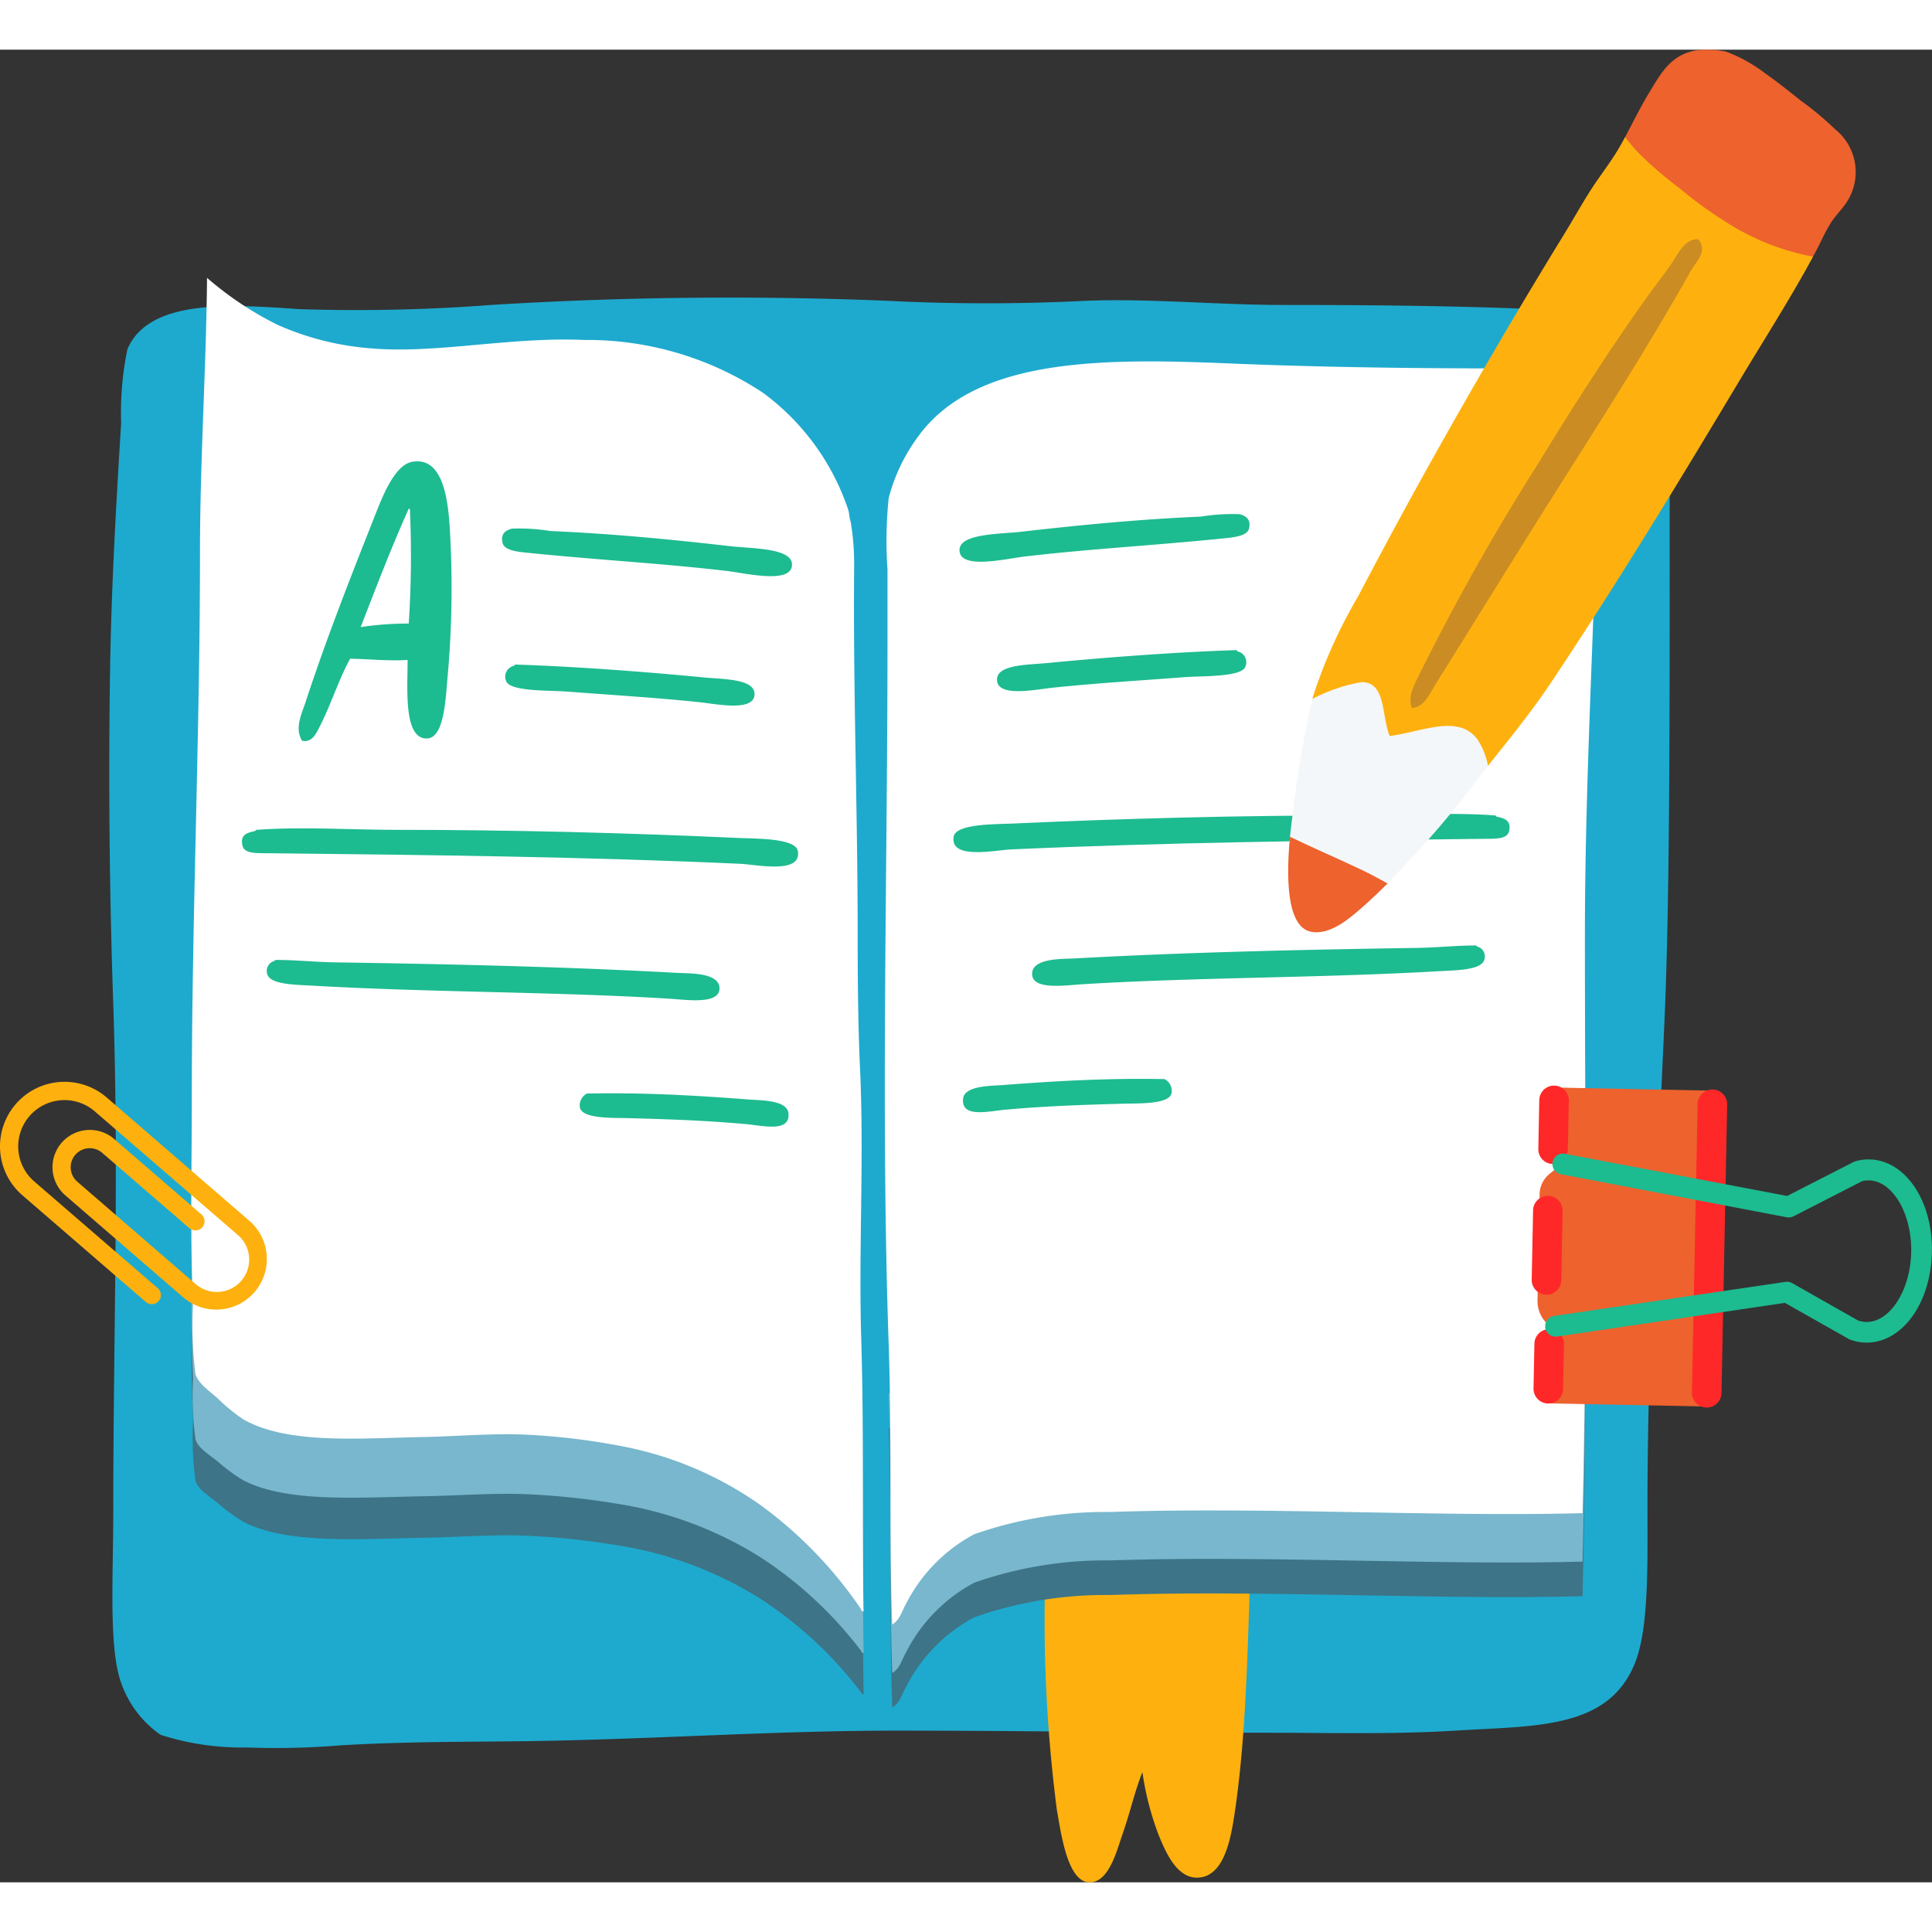 <svg xmlns="http://www.w3.org/2000/svg" width="85" height="85" viewBox="0 0 80.376 76.243"><rect x="0" y="0" width="80.376" height="76.243" fill="#333333" stroke="none"/><g id="studying" transform="translate(0.001 -13.162)"><g id="&#x421;&#x433;&#x440;&#x443;&#x43F;&#x43F;&#x438;&#x440;&#x43E;&#x432;&#x430;&#x442;&#x44C;_8995" data-name="&#x421;&#x433;&#x440;&#x443;&#x43F;&#x43F;&#x438;&#x440;&#x43E;&#x432;&#x430;&#x442;&#x44C; 8995" transform="translate(4.543 22.654)"><path id="&#x41A;&#x43E;&#x43D;&#x442;&#x443;&#x440;_6729" data-name="&#x41A;&#x43E;&#x43D;&#x442;&#x443;&#x440; 6729" d="M61.252,78.856a161.507,161.507,0,0,0-16.4.175,73.51,73.51,0,0,1-8,.175c-2.844-.195-6.25-.443-7.15,1.665a13.008,13.008,0,0,0-.262,3.066c-.2,3.284-.4,6.628-.459,10.164-.086,5.469,0,10.22.131,14.019.241,7.1,0,13.815,0,21.2,0,2.518-.178,5.315.262,6.834a4.419,4.419,0,0,0,1.706,2.365,11.092,11.092,0,0,0,3.608.526,32.876,32.876,0,0,0,3.87-.088c2.661-.162,5.391-.143,7.741-.175,5.29-.074,10.274-.438,15.415-.438,5.1,0,10.258.088,15.547.088,2.355,0,5.059.075,7.675-.088,3.352-.208,6.369-.05,7.478-2.8.59-1.463.525-4.093.525-6.571,0-6.676.431-13.682.722-20.5.23-5.406.2-14.575.2-21.379,0-1.536.317-5.9-.262-6.922-.505-.892-2.1-.795-3.542-.876-3.984-.224-8.315-.263-12.2-.263-2.848,0-5.559-.276-8.265-.175A81.329,81.329,0,0,1,61.252,78.856Z" transform="translate(-28.944 -77.904)" fill="#1eaace" fill-rule="evenodd"></path><g id="&#x421;&#x433;&#x440;&#x443;&#x43F;&#x43F;&#x438;&#x440;&#x43E;&#x432;&#x430;&#x442;&#x44C;_8994" data-name="&#x421;&#x433;&#x440;&#x443;&#x43F;&#x43F;&#x438;&#x440;&#x43E;&#x432;&#x430;&#x442;&#x44C; 8994" transform="translate(3.419 0)"><g id="&#x421;&#x433;&#x440;&#x443;&#x43F;&#x43F;&#x438;&#x440;&#x43E;&#x432;&#x430;&#x442;&#x44C;_8988" data-name="&#x421;&#x433;&#x440;&#x443;&#x43F;&#x43F;&#x438;&#x440;&#x43E;&#x432;&#x430;&#x442;&#x44C; 8988"><path id="&#x41A;&#x43E;&#x43D;&#x442;&#x443;&#x440;_6730" data-name="&#x41A;&#x43E;&#x43D;&#x442;&#x443;&#x440; 6730" d="M78.591,357.77a56.456,56.456,0,0,0-7.589-1.4q-4.405-.683-8.83-1.245a42.942,42.942,0,0,1-8.893-1.6c-.856-.285-1.7-.589-2.555-.884,0,1.267.012,2.539.07,3.709a13.685,13.685,0,0,0,.1,2.538c.114.361.555.627.926.919a7.333,7.333,0,0,0,1.073.788c1.844.94,4.8.705,7.558.657,1.371-.024,2.792-.139,4.145-.087a31.287,31.287,0,0,1,3.8.394,15.745,15.745,0,0,1,6,2.232,16.664,16.664,0,0,1,4.193,3.9c0,.067.133.144.1,0C78.63,364.337,78.7,361.045,78.591,357.77Z" transform="translate(-50.724 -308.837)" fill="#3d7487" fill-rule="evenodd"></path><path id="&#x41A;&#x43E;&#x43D;&#x442;&#x443;&#x440;_6731" data-name="&#x41A;&#x43E;&#x43D;&#x442;&#x443;&#x440; 6731" d="M78.591,346.771a56.4,56.4,0,0,0-7.589-1.4c-2.937-.455-5.879-.875-8.83-1.244a42.953,42.953,0,0,1-8.893-1.6c-.856-.285-1.7-.588-2.555-.884,0,1.267.012,2.539.07,3.709a13.68,13.68,0,0,0,.1,2.538c.114.362.555.627.926.919a7.331,7.331,0,0,0,1.073.788c1.844.94,4.8.705,7.558.656,1.371-.024,2.792-.138,4.145-.087a31.293,31.293,0,0,1,3.8.394,15.743,15.743,0,0,1,6,2.232,16.662,16.662,0,0,1,4.193,3.9c0,.067.133.144.1,0C78.63,353.338,78.7,350.046,78.591,346.771Z" transform="translate(-50.724 -299.565)" fill="#78b7cd" fill-rule="evenodd"></path><path id="&#x41A;&#x43E;&#x43D;&#x442;&#x443;&#x440;_6732" data-name="&#x41A;&#x43E;&#x43D;&#x442;&#x443;&#x440; 6732" d="M78.682,129.016c.036.16-.1.075-.1,0a17.522,17.522,0,0,0-4.193-4.34,14.8,14.8,0,0,0-6-2.487,28.142,28.142,0,0,0-3.8-.439c-1.353-.057-2.774.07-4.145.1-2.755.054-5.714.316-7.558-.731a7.441,7.441,0,0,1-1.073-.878c-.371-.326-.812-.621-.926-1.024a16.975,16.975,0,0,1-.1-2.828c-.12-2.728-.049-5.956-.049-8.582,0-7.626.341-15.145.341-22.771,0-3.828.259-7.612.293-11.409a13.942,13.942,0,0,0,2.925,1.95,11.7,11.7,0,0,0,3.8.975c2.753.259,5.825-.48,8.972-.341A13.26,13.26,0,0,1,74.489,78.4a9.965,9.965,0,0,1,3.559,4.876c.048.152.043.347.1.488a10.7,10.7,0,0,1,.146,1.8c-.048,5.093.147,10.346.147,15.457,0,1.861.015,3.742.1,5.558.171,3.768-.068,7.49.049,11.215C78.7,121.507,78.628,125.232,78.682,129.016Z" transform="translate(-50.722 -73.626)" fill="#fff" fill-rule="evenodd"></path></g><path id="&#x41A;&#x43E;&#x43D;&#x442;&#x443;&#x440;_6733" data-name="&#x41A;&#x43E;&#x43D;&#x442;&#x443;&#x440; 6733" d="M277.158,399.136c2.755.154,5.44.379,8.436.292-.2,3.914-.156,8.452-.732,12.385-.168,1.151-.444,2.753-1.56,2.779-.875.02-1.33-1.084-1.609-1.755a12.12,12.12,0,0,1-.683-2.633c-.318.786-.508,1.67-.829,2.584-.239.68-.558,2-1.366,2-.94,0-1.2-2.123-1.365-3.023a61.883,61.883,0,0,1-.341-12.483C277.106,399.213,277.1,399.144,277.158,399.136Z" transform="translate(-241.446 -348.036)" fill="#feb10e" fill-rule="evenodd"></path><g id="&#x421;&#x433;&#x440;&#x443;&#x43F;&#x43F;&#x438;&#x440;&#x43E;&#x432;&#x430;&#x442;&#x44C;_8989" data-name="&#x421;&#x433;&#x440;&#x443;&#x43F;&#x43F;&#x438;&#x440;&#x43E;&#x432;&#x430;&#x442;&#x44C; 8989" transform="translate(28.85 3.478)"><path id="&#x41A;&#x43E;&#x43D;&#x442;&#x443;&#x440;_6734" data-name="&#x41A;&#x43E;&#x43D;&#x442;&#x443;&#x440; 6734" d="M254.443,361.3a112.277,112.277,0,0,0-12.693.453,26.208,26.208,0,0,0-4.686,1.158,13.98,13.98,0,0,0-1.276.723c-.089.083-.175.171-.261.257.134,3.952.014,7.847.145,11.61.317-.181.413-.577.585-.878a6.732,6.732,0,0,1,2.828-2.877,16.465,16.465,0,0,1,5.656-.927c6.387-.22,13.6.212,19.65.049.08-3.235.11-6.471.119-9.71C261.158,361.34,257.8,361.307,254.443,361.3Z" transform="translate(-235.366 -319.499)" fill="#3d7487" fill-rule="evenodd"></path><path id="&#x41A;&#x43E;&#x43D;&#x442;&#x443;&#x440;_6735" data-name="&#x41A;&#x43E;&#x43D;&#x442;&#x443;&#x440; 6735" d="M254.443,352.128a112.305,112.305,0,0,0-12.693.454,26.157,26.157,0,0,0-4.686,1.159,14.05,14.05,0,0,0-1.276.723c-.089.083-.175.171-.261.257.134,3.952.014,7.847.145,11.61.317-.182.413-.577.585-.878a6.732,6.732,0,0,1,2.828-2.877,16.479,16.479,0,0,1,5.656-.927c6.387-.22,13.6.212,19.65.049.08-3.236.11-6.471.119-9.71C261.158,352.169,257.8,352.136,254.443,352.128Z" transform="translate(-235.366 -311.768)" fill="#78b7cd" fill-rule="evenodd"></path><path id="&#x41A;&#x43E;&#x43D;&#x442;&#x443;&#x440;_6736" data-name="&#x41A;&#x43E;&#x43D;&#x442;&#x443;&#x440; 6736" d="M264.206,96.057c.011,7.923-.585,15.631-.585,23.648s.1,16-.1,23.989c-6.052.163-13.264-.269-19.65-.048a16.466,16.466,0,0,0-5.656.926,6.734,6.734,0,0,0-2.828,2.876c-.172.3-.268.7-.585.878-.131-3.777-.009-7.686-.146-11.654-.33-9.55-.049-19.537-.049-29.255v-2.975a17.439,17.439,0,0,1,.049-2.975,7.435,7.435,0,0,1,1.17-2.486c2.321-3.31,7.49-3.349,12.921-3.121C253.7,96.07,258.826,96.092,264.206,96.057Z" transform="translate(-234.498 -95.78)" fill="#fff" fill-rule="evenodd"></path></g><g id="&#x421;&#x433;&#x440;&#x443;&#x43F;&#x43F;&#x438;&#x440;&#x43E;&#x432;&#x430;&#x442;&#x44C;_8993" data-name="&#x421;&#x433;&#x440;&#x443;&#x43F;&#x43F;&#x438;&#x440;&#x43E;&#x432;&#x430;&#x442;&#x44C; 8993" transform="translate(2.102 7.635)"><g id="&#x421;&#x433;&#x440;&#x443;&#x43F;&#x43F;&#x438;&#x440;&#x43E;&#x432;&#x430;&#x442;&#x44C;_8991" data-name="&#x421;&#x433;&#x440;&#x443;&#x43F;&#x43F;&#x438;&#x440;&#x43E;&#x432;&#x430;&#x442;&#x44C; 8991"><path id="&#x41A;&#x43E;&#x43D;&#x442;&#x443;&#x440;_6737" data-name="&#x41A;&#x43E;&#x43D;&#x442;&#x443;&#x440; 6737" d="M83.688,130.523c-.734.055-1.58-.035-2.39-.049-.466.843-.8,1.918-1.267,2.828-.14.269-.308.673-.732.585-.323-.525-.009-1.134.146-1.609.8-2.442,1.747-4.883,2.73-7.363.375-.942.9-2.489,1.707-2.633,1.257-.223,1.482,1.5,1.56,2.731a41.483,41.483,0,0,1-.1,6.339c-.078.945-.162,2.4-.829,2.438C83.488,133.852,83.7,131.61,83.688,130.523Zm-1.951-1.365a13.221,13.221,0,0,1,2-.147,43.11,43.11,0,0,0,.049-4.729c0-.03-.007-.058-.049-.049C83.021,125.827,82.382,127.494,81.737,129.158Z" transform="translate(-76.797 -122.263)" fill="#1dbb90" fill-rule="evenodd"></path><g id="&#x421;&#x433;&#x440;&#x443;&#x43F;&#x43F;&#x438;&#x440;&#x43E;&#x432;&#x430;&#x442;&#x44C;_8990" data-name="&#x421;&#x433;&#x440;&#x443;&#x43F;&#x43F;&#x438;&#x440;&#x43E;&#x432;&#x430;&#x442;&#x44C; 8990" transform="translate(0 2.77)"><path id="&#x41A;&#x43E;&#x43D;&#x442;&#x443;&#x440;_6738" data-name="&#x41A;&#x43E;&#x43D;&#x442;&#x443;&#x440; 6738" d="M133.459,139.939a8.155,8.155,0,0,1,1.609.1c2.535.108,5.054.352,7.509.634.825.094,2.5.068,2.535.731.048.875-1.934.385-2.73.293-2.665-.31-5.229-.45-8.045-.731-.573-.057-1.192-.093-1.267-.439C132.984,140.137,133.208,140.01,133.459,139.939Z" transform="translate(-122.229 -139.91)" fill="#1dbb90" fill-rule="evenodd"></path><path id="&#x41A;&#x43E;&#x43D;&#x442;&#x443;&#x440;_6739" data-name="&#x41A;&#x43E;&#x43D;&#x442;&#x443;&#x440; 6739" d="M134.254,176.17c.019-.007,0-.05.049-.049,2.4.075,5.334.293,7.85.536.8.077,2.091.056,2.1.683.006.768-1.6.417-2.34.341-1.887-.193-3.524-.288-5.51-.439-.683-.052-2.34.008-2.486-.439A.463.463,0,0,1,134.254,176.17Z" transform="translate(-122.927 -170.437)" fill="#1dbb90" fill-rule="evenodd"></path><path id="&#x41A;&#x43E;&#x43D;&#x442;&#x443;&#x440;_6740" data-name="&#x41A;&#x43E;&#x43D;&#x442;&#x443;&#x440; 6740" d="M64.665,219.634c.008,0,.009-.046.049-.049,1.9-.14,3.883,0,5.851,0,4.817,0,9.517.125,14.286.341.615.028,2.294,0,2.389.536.175.984-1.719.567-2.389.536-6.362-.289-12.87-.369-19.552-.439-.589-.006-1.1.036-1.17-.341C64.04,219.774,64.344,219.7,64.665,219.634Z" transform="translate(-64.113 -207.025)" fill="#1dbb90" fill-rule="evenodd"></path><path id="&#x41A;&#x43E;&#x43D;&#x442;&#x443;&#x440;_6741" data-name="&#x41A;&#x43E;&#x43D;&#x442;&#x443;&#x440; 6741" d="M71,254.444c.032-.014.035-.049.1-.048.788,0,1.576.085,2.389.1,4.652.071,9.6.179,14.286.439.477.026,1.812-.028,1.755.683-.051.639-1.388.433-2.1.39-4.73-.29-9.83-.258-14.725-.536-.879-.05-1.932-.045-2-.536A.427.427,0,0,1,71,254.444Z" transform="translate(-69.664 -236.424)" fill="#1dbb90" fill-rule="evenodd"></path><path id="&#x41A;&#x43E;&#x43D;&#x442;&#x443;&#x440;_6742" data-name="&#x41A;&#x43E;&#x43D;&#x442;&#x443;&#x440; 6742" d="M153.889,289.75c2.285-.046,4.442.071,6.68.244.556.043,1.659.019,1.707.585.069.809-1.08.5-1.8.439-1.707-.148-3.041-.195-4.828-.244-.7-.019-1.943.033-2.048-.439A.553.553,0,0,1,153.889,289.75Z" transform="translate(-139.538 -266.219)" fill="#1dbb90" fill-rule="evenodd"></path></g></g><g id="&#x421;&#x433;&#x440;&#x443;&#x43F;&#x43F;&#x438;&#x440;&#x43E;&#x432;&#x430;&#x442;&#x44C;_8992" data-name="&#x421;&#x433;&#x440;&#x443;&#x43F;&#x43F;&#x438;&#x440;&#x43E;&#x432;&#x430;&#x442;&#x44C; 8992" transform="translate(29.599 2.169)"><path id="&#x41A;&#x43E;&#x43D;&#x442;&#x443;&#x440;_6743" data-name="&#x41A;&#x43E;&#x43D;&#x442;&#x443;&#x440; 6743" d="M265.938,136.111a8.127,8.127,0,0,0-1.609.1c-2.535.108-5.055.352-7.509.634-.825.094-2.5.068-2.535.731-.048.875,1.934.385,2.731.293,2.665-.31,5.229-.45,8.046-.731.573-.057,1.191-.093,1.268-.439C266.413,136.309,266.189,136.182,265.938,136.111Z" transform="translate(-254.029 -136.082)" fill="#1dbb90" fill-rule="evenodd"></path><path id="&#x41A;&#x43E;&#x43D;&#x442;&#x443;&#x440;_6744" data-name="&#x41A;&#x43E;&#x43D;&#x442;&#x443;&#x440; 6744" d="M274.223,172.344c-.019-.007,0-.05-.049-.049-2.4.075-5.334.293-7.85.536-.8.078-2.092.056-2.1.683-.006.768,1.6.417,2.34.341,1.887-.194,3.524-.288,5.51-.439.684-.052,2.339.007,2.486-.439A.463.463,0,0,0,274.223,172.344Z" transform="translate(-262.411 -166.61)" fill="#1dbb90" fill-rule="evenodd"></path><path id="&#x41A;&#x43E;&#x43D;&#x442;&#x443;&#x440;_6745" data-name="&#x41A;&#x43E;&#x43D;&#x442;&#x443;&#x440; 6745" d="M275.249,215.806c-.007,0-.009-.046-.048-.048-1.9-.14-3.883,0-5.852,0-4.818,0-9.516.124-14.286.341-.615.028-2.294,0-2.389.536-.175.984,1.719.567,2.389.537,6.362-.289,12.869-.369,19.552-.439.589-.006,1.1.036,1.17-.341C275.873,215.947,275.57,215.874,275.249,215.806Z" transform="translate(-252.662 -203.197)" fill="#1dbb90" fill-rule="evenodd"></path><path id="&#x41A;&#x43E;&#x43D;&#x442;&#x443;&#x440;_6746" data-name="&#x41A;&#x43E;&#x43D;&#x442;&#x443;&#x440; 6746" d="M292.063,250.614c-.031-.014-.035-.049-.1-.049-.788,0-1.576.085-2.389.1-4.652.071-9.6.179-14.287.439-.478.026-1.812-.027-1.755.683.051.639,1.388.433,2.1.39,4.73-.29,9.83-.258,14.725-.536.879-.05,1.932-.045,2-.537A.425.425,0,0,0,292.063,250.614Z" transform="translate(-270.256 -232.593)" fill="#1dbb90" fill-rule="evenodd"></path><path id="&#x41A;&#x43E;&#x43D;&#x442;&#x443;&#x440;_6747" data-name="&#x41A;&#x43E;&#x43D;&#x442;&#x443;&#x440; 6747" d="M263.589,285.922c-2.286-.046-4.442.071-6.68.244-.555.043-1.658.019-1.707.585-.069.809,1.08.5,1.8.439,1.707-.148,3.041-.194,4.827-.244.7-.02,1.944.033,2.048-.439A.554.554,0,0,0,263.589,285.922Z" transform="translate(-254.801 -262.391)" fill="#1dbb90" fill-rule="evenodd"></path></g></g></g></g><g id="&#x421;&#x433;&#x440;&#x443;&#x43F;&#x43F;&#x438;&#x440;&#x43E;&#x432;&#x430;&#x442;&#x44C;_9001" data-name="&#x421;&#x433;&#x440;&#x443;&#x43F;&#x43F;&#x438;&#x440;&#x43E;&#x432;&#x430;&#x442;&#x44C; 9001" transform="translate(-0.001 13.162)"><g id="&#x421;&#x433;&#x440;&#x443;&#x43F;&#x43F;&#x438;&#x440;&#x43E;&#x432;&#x430;&#x442;&#x44C;_8996" data-name="&#x421;&#x433;&#x440;&#x443;&#x43F;&#x43F;&#x438;&#x440;&#x43E;&#x432;&#x430;&#x442;&#x44C; 8996" transform="translate(53.592 0)"><path id="&#x41A;&#x43E;&#x43D;&#x442;&#x443;&#x440;_6748" data-name="&#x41A;&#x43E;&#x43D;&#x442;&#x443;&#x440; 6748" d="M366.028,34.372l2.6,5.281c-.937,1.736-2.123,3.592-3.039,5.122-2.521,4.214-5.086,8.435-7.85,12.58-.805,1.208-1.731,2.347-2.65,3.5l-5.239,1.977L347.8,58.059q.023-.085.046-.167a20.7,20.7,0,0,1,1.853-4.1c2.732-5.22,5.628-10.273,8.63-15.164.375-.611.723-1.246,1.121-1.853.383-.583.827-1.143,1.17-1.755q.1-.17.191-.35Z" transform="translate(-346.793 -31.042)" fill="#feb10e" fill-rule="evenodd"></path><path id="&#x41A;&#x43E;&#x43D;&#x442;&#x443;&#x440;_6749" data-name="&#x41A;&#x43E;&#x43D;&#x442;&#x443;&#x440; 6749" d="M438,15.29c-.5-.4-.981-.782-1.463-1.121a6.268,6.268,0,0,0-1.658-.926,3.817,3.817,0,0,0-1.267-.049c-1.041.191-1.445.963-1.9,1.707-.379.618-.705,1.287-1.028,1.893l0,.009a7.424,7.424,0,0,0,.634.732,16.24,16.24,0,0,0,1.657,1.414,16.481,16.481,0,0,0,1.8,1.316,10.206,10.206,0,0,0,3.721,1.509c.043-.08.089-.162.131-.241.186-.351.361-.753.585-1.121.2-.333.517-.627.731-.975a2.284,2.284,0,0,0-.536-2.974A12.681,12.681,0,0,0,438,15.29Z" transform="translate(-416.664 -13.162)" fill="#ed622d" fill-rule="evenodd"></path><path id="&#x41A;&#x43E;&#x43D;&#x442;&#x443;&#x440;_6750" data-name="&#x41A;&#x43E;&#x43D;&#x442;&#x443;&#x440; 6750" d="M344.586,190.04a41.52,41.52,0,0,0,4.827-5.412l.289-.365a2.98,2.98,0,0,0-.436-1.1c-.79-1.072-2.3-.323-3.656-.146-.344-.847-.144-2.246-1.17-2.243a7.013,7.013,0,0,0-2.044.7,44.459,44.459,0,0,0-.833,4.9c-.22,1.6-.448,4.542.78,4.778C343.165,191.32,344.015,190.548,344.586,190.04Z" transform="translate(-341.389 -154.463)" fill="#f4f7f9" fill-rule="evenodd"></path><path id="&#x41A;&#x43E;&#x43D;&#x442;&#x443;&#x440;_6751" data-name="&#x41A;&#x43E;&#x43D;&#x442;&#x443;&#x440; 6751" d="M385.755,63.369c.453.452-.1.975-.292,1.317-1.64,2.92-3.476,5.807-5.266,8.63-1.806,2.848-3.559,5.7-5.363,8.582-.228.364-.453.943-.975.975-.2-.5.134-1.028.341-1.463a95.419,95.419,0,0,1,4.924-8.728c1.43-2.342,2.968-4.75,4.632-7.07.224-.312.53-.7.829-1.122C384.94,63.99,385.166,63.376,385.755,63.369Z" transform="translate(-368.71 -55.487)" fill="#cb8d23" fill-rule="evenodd"></path><path id="&#x41A;&#x43E;&#x43D;&#x442;&#x443;&#x440;_6752" data-name="&#x41A;&#x43E;&#x43D;&#x442;&#x443;&#x440; 6752" d="M344.443,223.133c-.987-.471-2-.9-2.978-1.375-.158,1.621-.16,3.753.878,3.952.822.158,1.672-.614,2.243-1.121.322-.287.632-.586.938-.889C345.168,223.5,344.81,223.309,344.443,223.133Z" transform="translate(-341.389 -189.012)" fill="#ed622d" fill-rule="evenodd"></path></g><path id="&#x41A;&#x43E;&#x43D;&#x442;&#x443;&#x440;_6753" data-name="&#x41A;&#x43E;&#x43D;&#x442;&#x443;&#x440; 6753" d="M.652,287.641a2.688,2.688,0,0,0,.275,3.787l5.136,4.439a.379.379,0,1,0,.495-.574l-5.135-4.438a1.926,1.926,0,0,1,2.519-2.915l5.934,5.129a1.346,1.346,0,1,1-1.76,2.036l-4.9-4.238a.793.793,0,1,1,1.037-1.2L7.878,292.8a.379.379,0,0,0,.5-.574l-3.629-3.136a1.551,1.551,0,0,0-2.029,2.347l4.9,4.238a2.1,2.1,0,0,0,2.752-3.184l-5.934-5.128a2.687,2.687,0,0,0-3.785.275" transform="translate(0.001 -243.771)" fill="#feb10e"></path><g id="&#x421;&#x433;&#x440;&#x443;&#x43F;&#x43F;&#x438;&#x440;&#x43E;&#x432;&#x430;&#x442;&#x44C;_9000" data-name="&#x421;&#x433;&#x440;&#x443;&#x43F;&#x43F;&#x438;&#x440;&#x43E;&#x432;&#x430;&#x442;&#x44C; 9000" transform="translate(63.723 43.077)"><g id="&#x421;&#x433;&#x440;&#x443;&#x43F;&#x43F;&#x438;&#x440;&#x43E;&#x432;&#x430;&#x442;&#x44C;_8999" data-name="&#x421;&#x433;&#x440;&#x443;&#x43F;&#x43F;&#x438;&#x440;&#x43E;&#x432;&#x430;&#x442;&#x44C; 8999"><path id="&#x41A;&#x43E;&#x43D;&#x442;&#x443;&#x440;_6754" data-name="&#x41A;&#x43E;&#x43D;&#x442;&#x443;&#x440; 6754" d="M407.255,288.894l.773,2.556-.449.374a1.106,1.106,0,0,0-.4.829l-.087,4.423a1.3,1.3,0,0,0,.393.957l.4.392-.867,2.236a.687.687,0,0,0,.673.7l6.2.122a.687.687,0,0,0,.7-.673l.232-11.767a.686.686,0,0,0-.673-.7l-6.2-.122A.685.685,0,0,0,407.255,288.894Z" transform="translate(-406.851 -288.118)" fill="#ed622d"></path><g id="&#x421;&#x433;&#x440;&#x443;&#x43F;&#x43F;&#x438;&#x440;&#x43E;&#x432;&#x430;&#x442;&#x44C;_8998" data-name="&#x421;&#x433;&#x440;&#x443;&#x43F;&#x43F;&#x438;&#x440;&#x43E;&#x432;&#x430;&#x442;&#x44C; 8998"><g id="&#x421;&#x433;&#x440;&#x443;&#x43F;&#x43F;&#x438;&#x440;&#x43E;&#x432;&#x430;&#x442;&#x44C;_8997" data-name="&#x421;&#x433;&#x440;&#x443;&#x43F;&#x43F;&#x438;&#x440;&#x43E;&#x432;&#x430;&#x442;&#x44C; 8997" transform="translate(6.665 0.182)"><line id="&#x41B;&#x438;&#x43D;&#x438;&#x44F;_1" data-name="&#x41B;&#x438;&#x43D;&#x438;&#x44F; 1" y1="12.024" x2="0.238" transform="translate(0.614 0.615)" fill="#f4c500"></line><path id="&#x41A;&#x43E;&#x43D;&#x442;&#x443;&#x440;_6755" data-name="&#x41A;&#x43E;&#x43D;&#x442;&#x443;&#x440; 6755" d="M448.618,289.328l-.237,12.024a.615.615,0,0,0,1.229.024l.237-12.024a.614.614,0,1,0-1.229-.024Z" transform="translate(-448.38 -288.725)" fill="#ff2828"></path></g><path id="&#x41A;&#x43E;&#x43D;&#x442;&#x443;&#x440;_6756" data-name="&#x41A;&#x43E;&#x43D;&#x442;&#x443;&#x440; 6756" d="M405.981,317.5l-.057,2.883a.614.614,0,1,0,1.228.024l.057-2.883a.614.614,0,0,0-1.229-.024Z" transform="translate(-405.924 -312.29)" fill="#ff2828"></path><path id="&#x41A;&#x43E;&#x43D;&#x442;&#x443;&#x440;_6757" data-name="&#x41A;&#x43E;&#x43D;&#x442;&#x443;&#x440; 6757" d="M407.7,288.169l-.04,2.053a.614.614,0,0,0,1.228.024l.041-2.054a.615.615,0,0,0-1.229-.024Z" transform="translate(-407.385 -287.566)" fill="#ff2828"></path><path id="&#x41A;&#x43E;&#x43D;&#x442;&#x443;&#x440;_6758" data-name="&#x41A;&#x43E;&#x43D;&#x442;&#x443;&#x440; 6758" d="M406.441,352.847l-.037,1.864a.614.614,0,1,0,1.229.024l.036-1.864a.614.614,0,1,0-1.228-.024Z" transform="translate(-406.329 -342.091)" fill="#ff2828"></path></g><path id="&#x41A;&#x43E;&#x43D;&#x442;&#x443;&#x440;_6759" data-name="&#x41A;&#x43E;&#x43D;&#x442;&#x443;&#x440; 6759" d="M419.562,307.4l2.762-1.413a.413.413,0,0,1,.077-.03,1.944,1.944,0,0,1,.582-.077c1.5.03,2.645,1.727,2.6,3.864s-1.252,3.787-2.753,3.757a1.955,1.955,0,0,1-.644-.122.368.368,0,0,1-.064-.03l-2.653-1.5-9.481,1.4a.434.434,0,0,1-.492-.366.388.388,0,0,1,0-.072.43.43,0,0,1,.37-.419l9.629-1.417a.428.428,0,0,1,.277.052l2.742,1.555a1.11,1.11,0,0,0,.338.06c.982.02,1.838-1.312,1.87-2.908s-.771-2.961-1.753-2.981a1.173,1.173,0,0,0-.28.029l-2.862,1.465a.433.433,0,0,1-.278.04l-9.4-1.792a.433.433,0,1,1,.162-.851Z" transform="translate(-408.935 -302.789)" fill="#1dbb90"></path></g></g></g></g></svg>